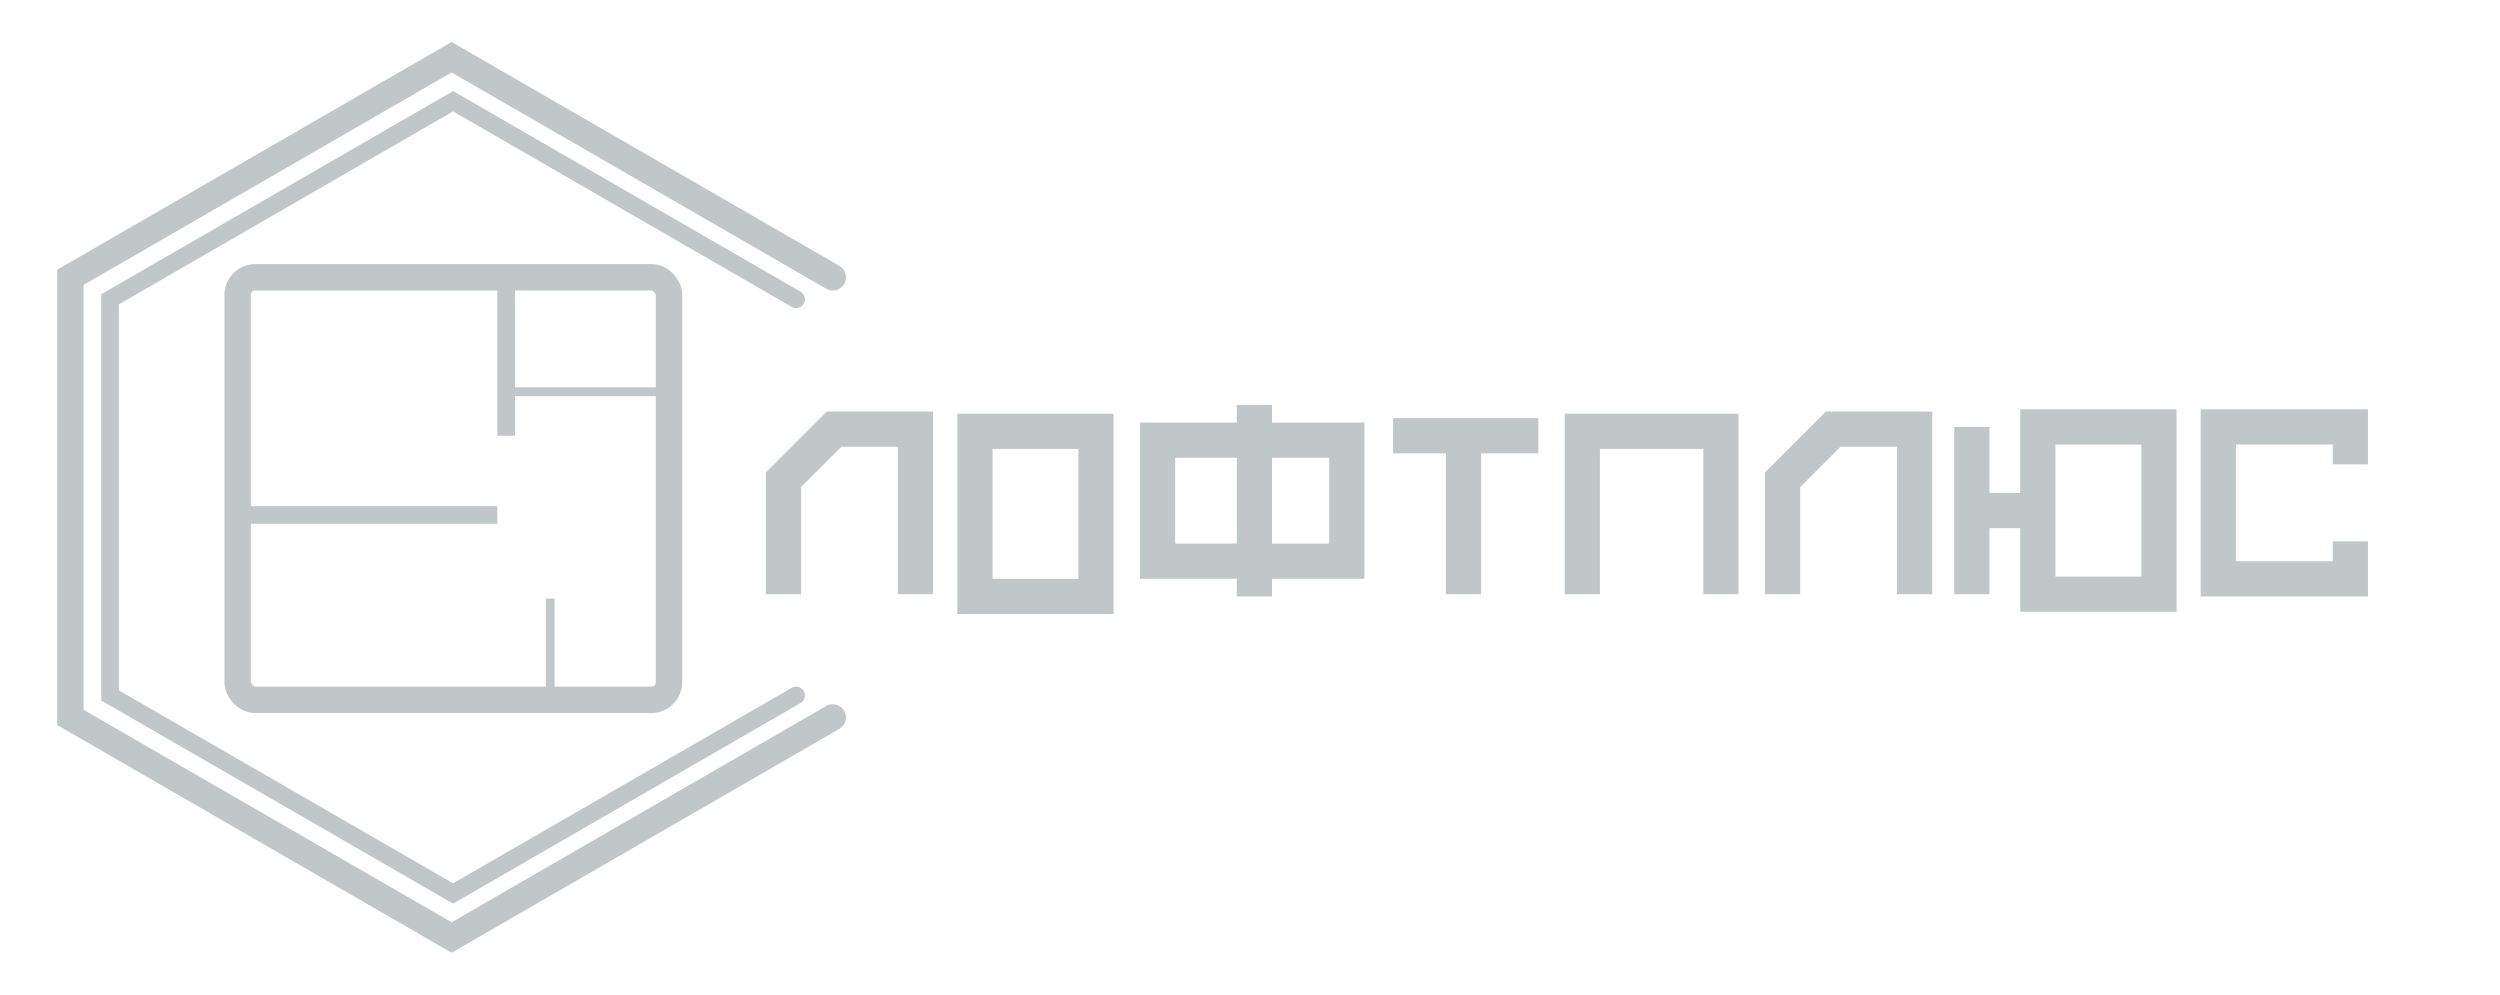 <?xml version="1.0" encoding="UTF-8"?> <svg xmlns="http://www.w3.org/2000/svg" width="568" height="226" viewBox="0 0 568 226" fill="none"><path d="M178 135V109L189.5 97.5H208V135" stroke="#C1C7C8" stroke-width="8"></path><path d="M405 135V109L416.5 97.5H435V135" stroke="#C1C7C8" stroke-width="8"></path><path d="M221.5 98V135.5H249V98H221.5Z" stroke="#C1C7C8" stroke-width="8"></path><path d="M285 92V135.5" stroke="#C1C7C8" stroke-width="8"></path><path d="M306 100H263V127.5H306V100Z" stroke="#C1C7C8" stroke-width="8"></path><path d="M316.5 99H349.5" stroke="#C1C7C8" stroke-width="8"></path><path d="M332.5 99V135" stroke="#C1C7C8" stroke-width="8"></path><path d="M359.5 135V98H391V135" stroke="#C1C7C8" stroke-width="8"></path><path d="M448 97V116M448 135V116M448 116H463M463 116V135H490.5V97H463V116Z" stroke="#C1C7C8" stroke-width="8"></path><path d="M534 105.5V97H504V131.5H534V123" stroke="#C1C7C8" stroke-width="8"></path><rect x="54" y="63" width="98" height="96" rx="4" stroke="#C1C7C8" stroke-width="6"></rect><line x1="115" y1="63" x2="115" y2="99" stroke="#C1C7C8" stroke-width="4"></line><line x1="55" y1="117" x2="113" y2="117" stroke="#C1C7C8" stroke-width="4"></line><line x1="114" y1="89" x2="152" y2="89" stroke="#C1C7C8" stroke-width="2"></line><line x1="125" y1="158" x2="125" y2="136" stroke="#C1C7C8" stroke-width="2"></line><path d="M180.885 68L102.942 23L25 68V158L102.942 203L180.885 158" stroke="#C1C7C8" stroke-width="4" stroke-linecap="round"></path><path d="M189.205 63L102.603 13L16 63V163L102.603 213L189.205 163" stroke="#C1C7C8" stroke-width="6" stroke-linecap="round"></path></svg> 